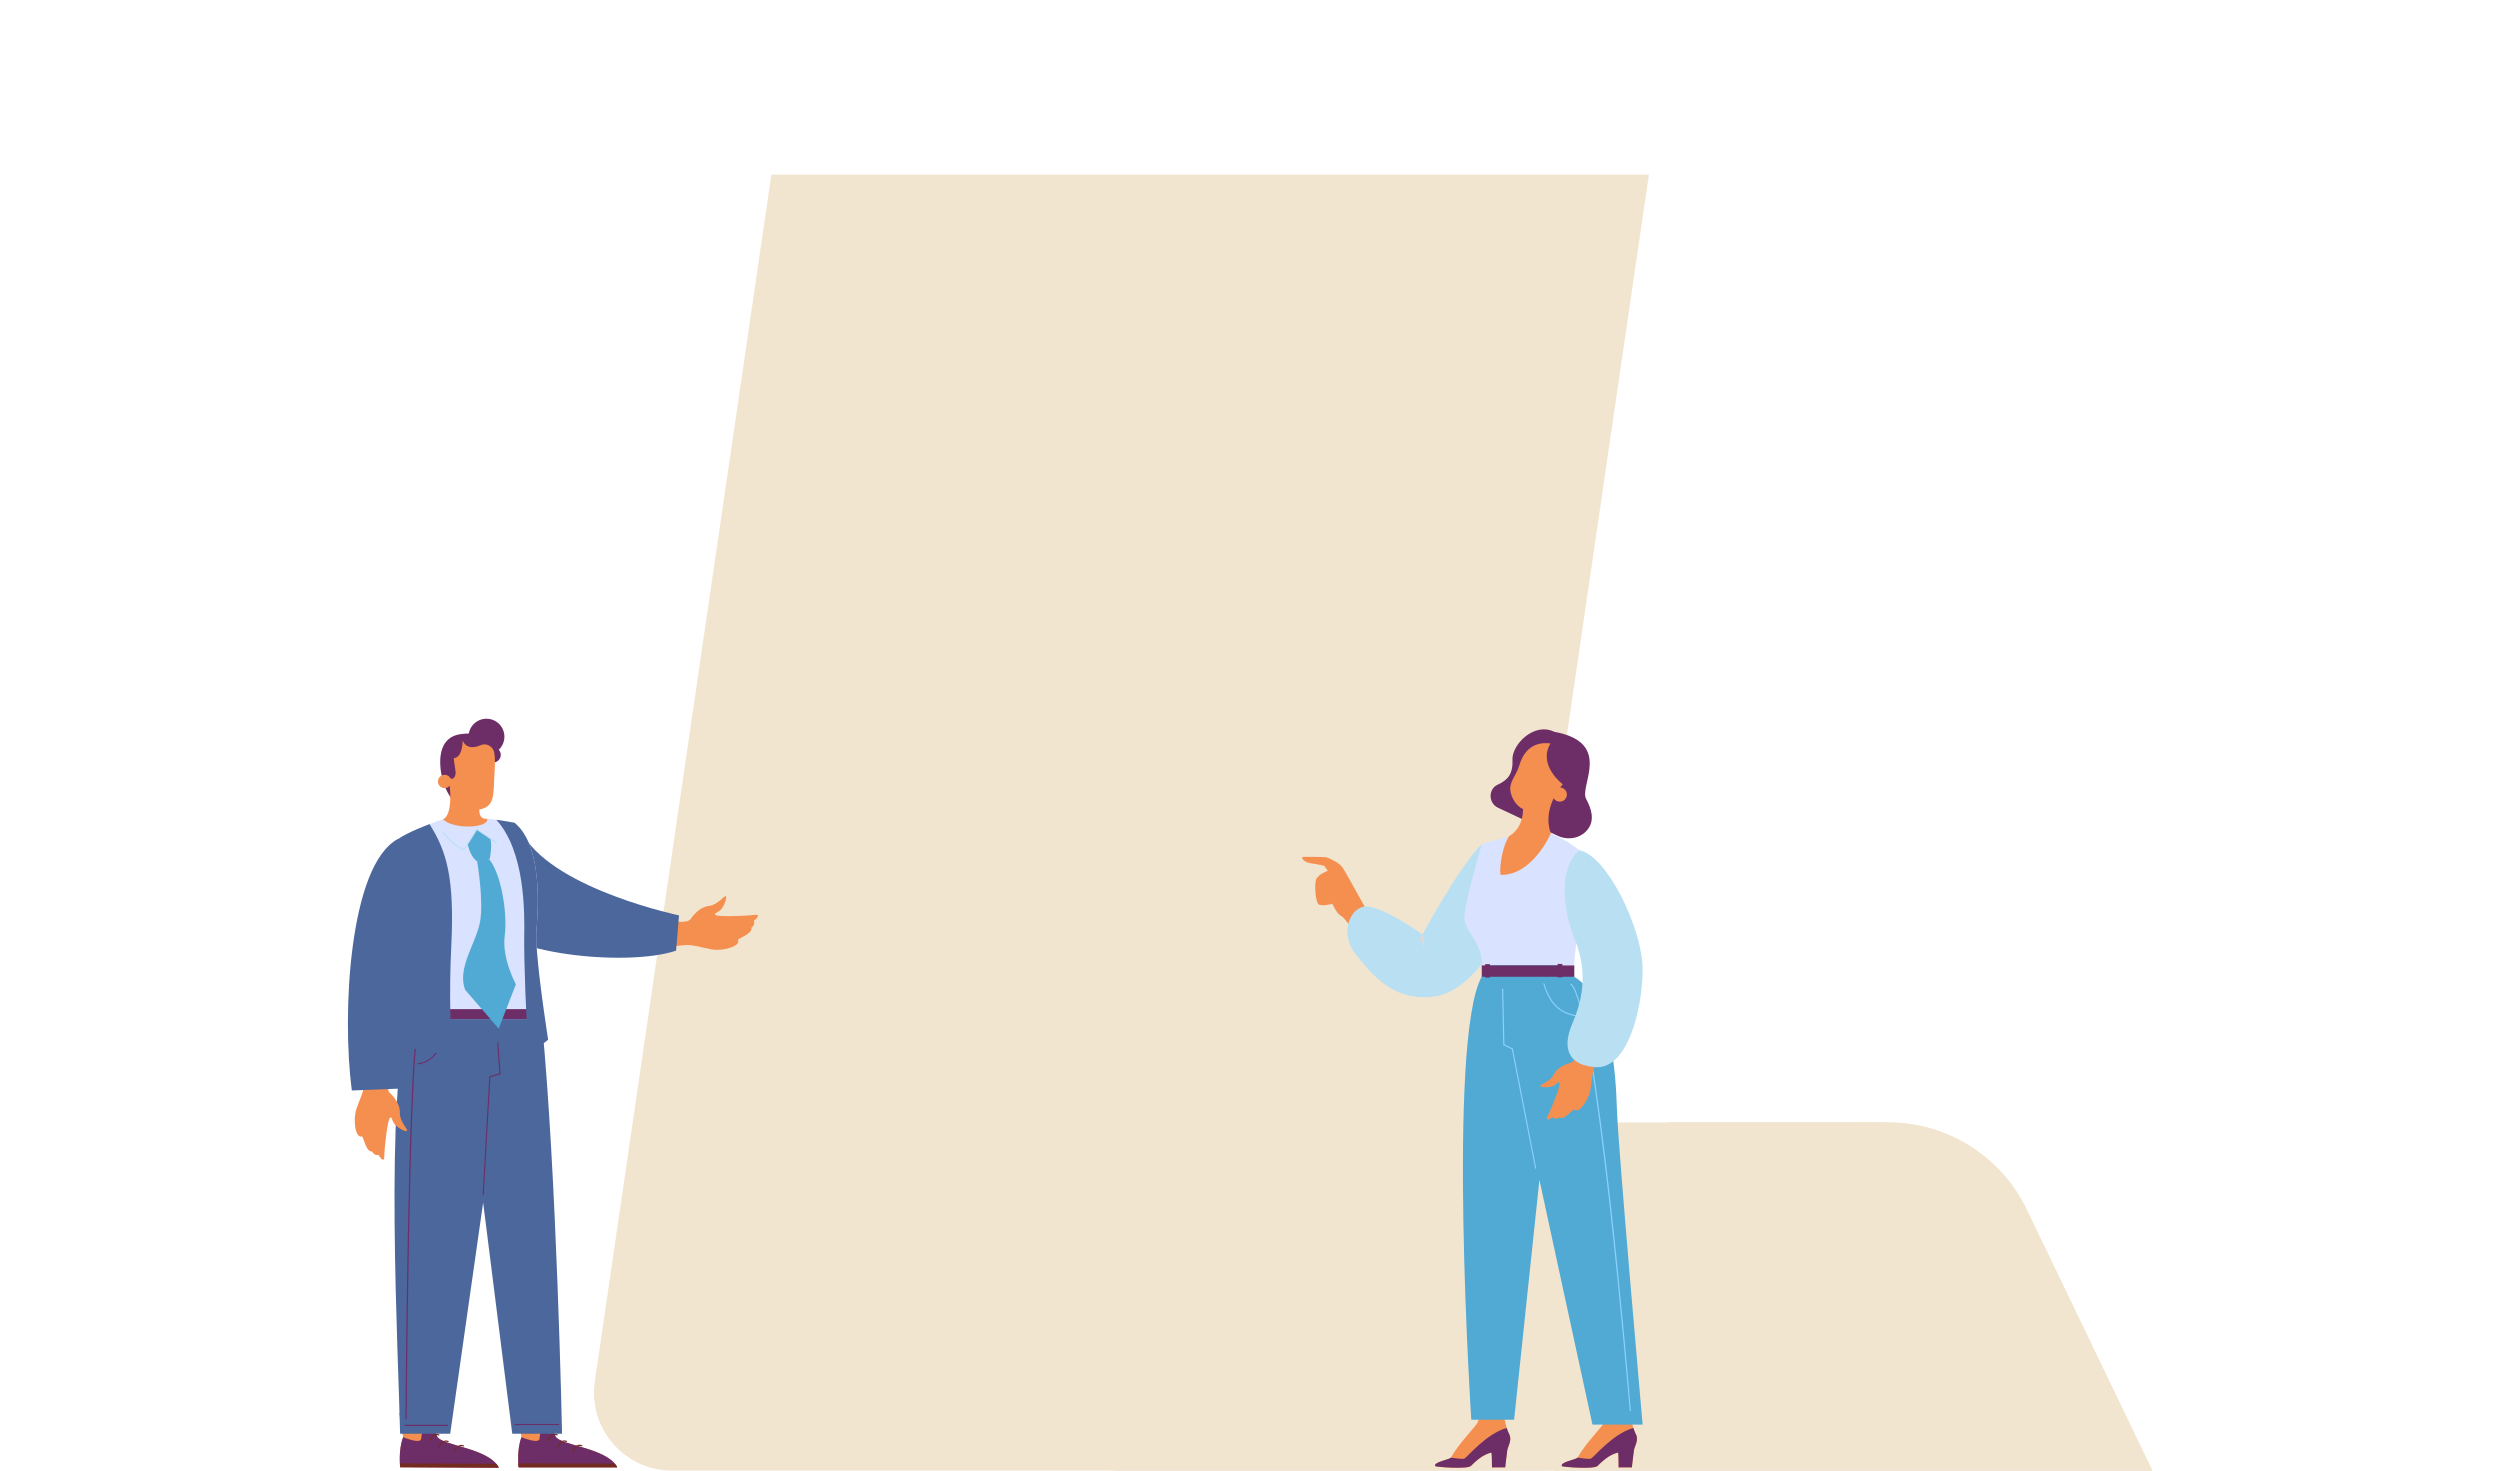 <svg id="ed0ylXwoWZN1" xmlns="http://www.w3.org/2000/svg" xmlns:xlink="http://www.w3.org/1999/xlink" viewBox="0 0 255 150" shape-rendering="geometricPrecision" text-rendering="geometricPrecision" project-id="149d3a68a90b49e49a805840b517fd63" export-id="a2755a898d8d42cf87dfa3eacfa02e9b" cached="false">
<style><![CDATA[
#ed0ylXwoWZN89 {animation: ed0ylXwoWZN89_c_o 5000ms linear infinite normal forwards}@keyframes ed0ylXwoWZN89_c_o { 0% {opacity: 0} 30% {opacity: 0} 50% {opacity: 1} 80% {opacity: 1} 100% {opacity: 0}} #ed0ylXwoWZN92 {animation: ed0ylXwoWZN92_c_o 5000ms linear infinite normal forwards}@keyframes ed0ylXwoWZN92_c_o { 0% {opacity: 0} 20% {opacity: 0} 40% {opacity: 1} 80% {opacity: 1} 100% {opacity: 0}} #ed0ylXwoWZN95 {animation: ed0ylXwoWZN95_c_o 5000ms linear infinite normal forwards}@keyframes ed0ylXwoWZN95_c_o { 0% {opacity: 0} 10% {opacity: 0} 30% {opacity: 1} 80% {opacity: 1} 100% {opacity: 0}} #ed0ylXwoWZN98 {animation: ed0ylXwoWZN98_c_o 5000ms linear infinite normal forwards}@keyframes ed0ylXwoWZN98_c_o { 0% {opacity: 0} 20% {opacity: 1} 80% {opacity: 1} 100% {opacity: 0}}
]]></style>
<g><g><path d="M219.52,150h-60.95l11.52-35.5h22.51c0,0,0,0,0,0c6.01,0,11.49,3.44,14.1,8.85L219.53,150" fill="#f2e5d0"/><path d="M219.52,150h-60.95l11.52-35.5h22.51c0,0,0,0,0,0c6.01,0,11.49,3.44,14.1,8.85L219.53,150" fill="#f2e5d0"/><g style="mix-blend-mode:multiply"><path d="M219.52,150h-60.95l11.52-35.5h22.51c0,0,0,0,0,0c6.01,0,11.49,3.44,14.1,8.85L219.53,150" fill="#f2e5d0"/></g><path d="M143.58,114.5c-4.8,0-9.13,2.88-10.99,7.31l-8.77,20.89c-1.86,4.43-6.19,7.31-10.99,7.31h49.01c4.8,0,9.13-2.88,10.99-7.31l8.77-20.89c1.86-4.43,6.19-7.31,10.99-7.31h-49.01Z" fill="#f2e5d0"/><g style="mix-blend-mode:screen" opacity="0.5"><path d="M143.58,114.5c-4.8,0-9.13,2.88-10.99,7.31l-8.77,20.89c-1.86,4.43-6.19,7.31-10.99,7.31h49.01c4.8,0,9.13-2.88,10.99-7.31l8.77-20.89c1.86-4.43,6.19-7.31,10.99-7.31h-49.01Z" fill="#f2e5d0"/></g><path d="M150.18,140.9L168.19,17.81h-89.51L60.67,140.9c-.7,4.8,3.02,9.1,7.86,9.1h89.51c-4.85,0-8.56-4.3-7.86-9.1Z" fill="#f2e5d0"/><rect style="mix-blend-mode:multiply" width="41.84" height="8.88" rx="4.44" ry="4.44" transform="translate(99.82 28.23)" fill="#f2e5d0"/><path style="mix-blend-mode:multiply" d="M129.72,53.55h-16.47c-1.2,0-2.18-.97-2.18-2.18v0c0-1.2.97-2.18,2.18-2.18h16.47c1.2,0,2.18.97,2.18,2.18v0c0,1.2-.97,2.18-2.18,2.18Z" fill="#f2e5d0"/><path style="mix-blend-mode:multiply" d="M147.02,65.76h-35.36c-1.2,0-2.18-.97-2.18-2.18v0c0-1.2.97-2.18,2.18-2.18h35.36c1.2,0,2.18.97,2.18,2.18v0c0,1.2-.97,2.18-2.18,2.18Z" fill="#f2e5d0"/><path style="mix-blend-mode:multiply" d="M124.02,89.37h-16.47c-1.2,0-2.18-.97-2.18-2.18v0c0-1.2.97-2.18,2.18-2.18h16.47c1.2,0,2.18.97,2.18,2.18v0c0,1.2-.97,2.18-2.18,2.18Z" fill="#f2e5d0"/><path style="mix-blend-mode:multiply" d="M141.32,101.57h-35.36c-1.2,0-2.18-.97-2.18-2.18v0c0-1.2.97-2.18,2.18-2.18h35.36c1.2,0,2.18.97,2.18,2.18v0c0,1.2-.97,2.18-2.18,2.18Z" fill="#f2e5d0"/><path style="mix-blend-mode:multiply" d="M118.94,125.82h-16.47c-1.2,0-2.18-.97-2.18-2.18v0c0-1.2.97-2.18,2.18-2.18h16.47c1.2,0,2.18.97,2.18,2.18v0c0,1.2-.97,2.18-2.18,2.18Z" fill="#f2e5d0"/><path style="mix-blend-mode:multiply" d="M136.24,138.03h-35.36c-1.2,0-2.18-.97-2.18-2.18v0c0-1.2.97-2.18,2.18-2.18h35.36c1.2,0,2.18.97,2.18,2.18v0c0,1.2-.97,2.18-2.18,2.18Z" fill="#f2e5d0"/></g><g><g><path d="M67.8,93.86c.51.02,2.25.44,2.65-.13s1.04-1.24,1.89-1.33c.85-.1,1.49-1.03,1.68-.99.19.05-.16,1.11-.56,1.44s-.67.28-.46.48s3.01.11,3.92-.01c.9-.13-.04.62-.04.62.22.36-.25.7-.25.7.22.58-1.48,1.12-1.35,1.25.28.65-1.6,1.15-2.69.95s-1.97-.54-2.94-.42-2.25.26-2.25.26l.41-2.82h-.01Z" fill="#f58f50"/><path d="M53.49,85.35c3.42,5.43,15.77,8.02,15.77,8.02l-.3,3.6c-5.24,1.73-18.05.2-19.1-3.04s3.62-8.59,3.62-8.59l.01.01Z" fill="#4c679c"/><path d="M49.71,83.54c.26-.07,2.77.38,2.77.38c2.83,2.31,2.44,8.59,2.24,10.97-.21,2.37,1.01,9.87,1.01,9.87-5.17,5.17-15.04,1.76-15.04,1.76-1.47-3.28-1.48-19.1-.78-20.29s5.55-2.76,5.55-2.76l4.25.07Z" fill="#d9e2ff"/><rect width="10.32" height="1.06" rx="0" ry="0" transform="matrix(-1 0 0-1 54.33 103.99)" fill="#6d2d67"/><g><path d="M40.72,144.14l.4,2.46c-.52,1.35-.3,3.06-.3,3.06l10.06.04c-1.08-2.04-5.8-2.21-6.29-3.18-.49-.98-.7-3.87-.7-3.87l-3.17,1.49Z" fill="#f58f50"/><path d="M42.97,146.73c-.01-.35.25-1.62,1.16-1.99.11.69.26,1.39.46,1.77.49.98,5.21,1.14,6.29,3.18l-10.06-.04c0,0-.22-1.71.3-3.06c0,0,1.81.77,1.85.14Z" fill="#6d2d67"/><path d="M50.61,149.31c.1.12.2.25.27.39l-10.06-.04c0,0-.02-.15-.03-.4l9.82.05Z" fill="#732a20"/><path d="M43.85,147c0,0,.04-.02.05-.04c0,0,.15-.41.45-.54.12-.05.25-.05.39,0c.03.01.06,0,.08-.03.01-.03,0-.06-.03-.08-.17-.07-.33-.07-.48,0-.34.15-.5.59-.51.61-.01.03,0,.06.03.07c0,0,.01,0,.02,0v.01Z" fill="#732a20"/><path d="M44.8,147.67c0,0,.04-.02.05-.04c0,0,.15-.41.45-.54.12-.05.25-.05.39,0c.03.01.06,0,.08-.03.01-.03,0-.06-.03-.08-.17-.07-.33-.07-.48,0-.34.15-.5.59-.51.61-.01.03,0,.06.03.07c0,0,.01,0,.02,0v.01Z" fill="#732a20"/><path d="M46.36,148.12c0,0,.04-.02.05-.04c0,0,.15-.41.45-.54.12-.05.25-.05.39,0c.03.01.06,0,.08-.03.01-.03,0-.06-.03-.08-.17-.07-.33-.07-.48,0-.34.15-.5.59-.51.61-.01.03,0,.06.03.07c0,0,.01,0,.02,0v.01Z" fill="#732a20"/></g><g><path d="M52.78,144.14l.41,2.46c-.51,1.35-.29,3.06-.29,3.06h10.06c-1.09-2.03-5.8-2.18-6.3-3.15s-.71-3.86-.71-3.86l-3.16,1.5-.01-.01Z" fill="#f58f50"/><path d="M55.04,146.73c-.02-.35.24-1.62,1.16-2c.11.69.27,1.39.46,1.77.5.97,5.21,1.13,6.3,3.16h-10.06c0,0-.23-1.72.29-3.07c0,0,1.82.77,1.85.13v.01Z" fill="#6d2d67"/><path d="M62.69,149.28c.1.12.2.25.27.39h-10.06c0,0-.02-.16-.03-.41l9.82.02Z" fill="#732a20"/><path d="M55.93,146.99c0,0,.04-.02.05-.04c0,0,.15-.41.44-.54.12-.05.25-.05.39,0c.03.01.06,0,.08-.03.01-.03,0-.06-.03-.08-.17-.07-.33-.07-.48,0-.34.15-.5.59-.51.61-.01.03,0,.06.03.07c0,0,.01,0,.02,0l.01.01Z" fill="#732a20"/><path d="M56.88,147.66c0,0,.04-.02.05-.04c0,0,.15-.41.44-.54.12-.05.25-.05.39,0c.03.01.06,0,.08-.03.01-.03,0-.06-.03-.08-.17-.07-.33-.07-.48,0-.34.15-.5.59-.51.61-.01.03,0,.06.03.07c0,0,.01,0,.02,0l.01.01Z" fill="#732a20"/><path d="M58.44,148.1c0,0,.04-.02.05-.04c0,0,.15-.41.44-.54.12-.05.25-.05.39,0c.03.01.06,0,.08-.03.01-.03,0-.06-.03-.08-.17-.07-.33-.07-.48,0-.34.15-.5.59-.51.61-.01.03,0,.06.03.07c0,0,.01,0,.02,0l.01.01Z" fill="#732a20"/></g><path d="M57.32,146.24h-5.07l-2.97-23.58-3.36,23.58h-5.11c-.14-7.42-1.66-35.4.93-42.28h13.5c1.54,15.44,2.09,42.28,2.09,42.28h-.01Z" fill="#4c679c"/><g style="mix-blend-mode:multiply"><path d="M49.28,121.9c0,0,.06-.02.06-.05l.68-11.99l1-.26c0,0,.05-.03.04-.06l-.23-3.17c0,0-.03-.06-.06-.05-.03,0-.06.03-.05.06l.22,3.12-.99.26c0,0-.04.03-.04.05l-.68,12.04c0,0,.02.06.05.06c0,0,0,0,0,0v-.01Z" fill="#6d2d67"/></g><g style="mix-blend-mode:multiply"><path d="M52.52,145.36h4.46c0,0,.06-.03.06-.06s-.03-.06-.06-.06h-4.46c0,0-.06.03-.06.06s.03.06.06.06Z" fill="#6d2d67"/></g><g style="mix-blend-mode:multiply"><path d="M41.3,145.45h4.34c0,0,.06-.03.06-.06s-.03-.06-.06-.06h-4.34c0,0-.06.03-.06.06s.03.06.06.06Z" fill="#6d2d67"/></g><g style="mix-blend-mode:multiply"><path d="M42.64,108.57c0,0,0,0,0,0c.58-.06,2.5-.5,2.62-3.77c0-.03-.02-.06-.06-.06-.03,0-.06.02-.06.06-.08,2.14-1.01,3.51-2.51,3.65-.03,0-.06.03-.05.06c0,.03.03.05.06.05v.01Z" fill="#6d2d67"/></g><g style="mix-blend-mode:multiply"><path d="M41.42,144.79c0,0,0,0,0,0c.03,0,.06-.03.06-.06c0-.29.24-34.67,1.13-39.46c0-.03-.01-.06-.05-.07-.03,0-.06.01-.07.05-.9,4.81-1.14,39.19-1.13,39.49c0,.03.03.06.06.06v-.01Z" fill="#6d2d67"/></g><path d="M40.01,108.82c-.09.51-.77,2.16-.26,2.64s1.07,1.22,1.04,2.07.8,1.63.73,1.81-1.07-.32-1.34-.77-.18-.71-.41-.53-.56,2.96-.57,3.88c0,.91-.6-.13-.6-.13-.39.16-.66-.35-.66-.35-.61.13-.89-1.63-1.04-1.52-.69.18-.9-1.76-.55-2.8.35-1.05.83-1.87.85-2.85s.07-2.26.07-2.26l2.73.82.01-.01Z" fill="#f58f50"/><path d="M53.93,107.29c-.27-2.84-.49-9.6-.46-11.59.05-2.69.09-8.84-2.84-12.08.81.11,1.85.3,1.85.3c2.83,2.31,2.44,8.59,2.24,10.97-.21,2.37,1.19,11.15,1.19,11.15-.47.47-1.44.91-1.97,1.25h-.01Z" fill="#4c679c"/><path d="M40.68,106.52c-1.47-3.28-1.48-19.1-.78-20.29.43-.73,2.43-1.61,3.91-2.17c1.76,2.79,2.56,5.47,2.22,12.45-.24,4.83-.06,8.91.07,11.06-3.04-.22-5.43-1.05-5.43-1.05h.01Z" fill="#4c679c"/><path d="M40.54,85.6c1.55,1.2,3.38,3.82,1.91,8.8s-1.22,16.62-1.22,16.62l-5.34.21c-1.05-7.86-.24-22.98,4.66-25.63h-.01Z" fill="#4c679c"/><g><path d="M47.31,86.74c0,0,.03,0,.04-.02l1.29-2.06l1.98,1.36c0,0,.05,0,.07-.01.02-.02,0-.05-.01-.07l-2.02-1.39c0,0-.02-.01-.04,0-.01,0-.02.01-.03.02L47.3,86.63c-1.36-.67-2.06-1.8-2.07-1.81-.01-.02-.04-.03-.07-.02-.02.01-.03.04-.02.07c0,.01.73,1.18,2.15,1.87c0,0,.01,0,.02,0Z" fill="#b9e0f2"/><path d="M48.64,84.67c0,0,1.38.91,1.39.94.19.75-.08,2.09-.11,2.06-.83-.1-1.25.19-1.25.19-.72-.47-.95-1.71-.95-1.71l.93-1.48h-.01Z" fill="#51aad3"/><path d="M49.92,87.67c1.21,1.51,1.86,5.49,1.56,7.8s1.14,4.93,1.14,4.93l-1.75,4.52c0,0-3.26-3.76-3.42-3.95-.87-2.24,1.14-4.78,1.52-6.98s-.3-6.13-.3-6.13c.38-.43,1.25-.19,1.25-.19Z" fill="#51aad3"/></g><g><circle r="1.83" transform="translate(49.62 75.14)" fill="#6d2d67"/><circle r="0.78" transform="translate(50.3 77)" fill="#6d2d67"/><g><path d="M50.46,77.05c0-1.45-.83-2.48-3.39-2.18s-2.28,3.11-1.98,4.46s1.11,2.34,1.11,2.34l4.26-4.62Z" fill="#6d2d67"/><path d="M49.04,76c.59-.26,1.28.16,1.38.8.11.67.05,1.56,0,2.42-.1,1.82.06,3.07-1.53,3.35c0,.65.17.96.82.96.11.96-3.46,1.09-4.51.05.99-.52.69-3.19.69-3.19l-.11-1.06c.52.36.76-.28.68-.68-.07-.4-.18-1.31-.18-1.31.94-.09.91-1.8.91-1.8.46,1.06,1.61.57,1.84.47l.01-.01Z" fill="#f58f50"/><circle r="0.68" transform="translate(45.35 79.71)" fill="#f58f50"/></g></g></g><g><path d="M158.57,74.66c-2.08-1.06-4.37,1.29-4.3,2.84s-.57,2.09-1.49,2.53c0,0-.02,0-.03.01-.98.47-.93,1.89.05,2.35l6.08,2.86c1.02.48,2.28.29,3.01-.58.86-1.02.39-2.25-.11-3.19-.71-1.32,2.77-5.72-3.21-6.83v.01Z" fill="#6d2d67"/><g><path d="M166.29,142.78c-.08,1.71.25,2.9.57,3.52.31.62-.14,1.23-.2,1.64s-.21,1.74-.21,1.74h-1.35c0,0,0-1.5-.06-1.51-.93.19-1.75,1.03-2.1,1.37s-3.46.11-3.62.02c-.27-.41,1.51-.7,1.59-.87.78-1.45,2.5-3.13,2.74-3.62s.4-2.52.4-2.52l2.25.24-.01-.01Z" fill="#f58f50"/><path d="M160.89,148.68c.56.06,1.18.18,1.4.09.29-.13,2.2-2.52,4.31-3.12.08.26.17.47.26.64.31.62-.14,1.23-.2,1.64-.06.4-.21,1.74-.21,1.74h-1.35c0,0,0-1.5-.06-1.51-.93.19-1.75,1.03-2.1,1.37s-3.46.11-3.62.02c-.26-.4,1.41-.67,1.58-.86l-.01-.01Z" fill="#6d2d67"/></g><g><path d="M153.37,142.78c-.08,1.71.25,2.9.57,3.52.31.62-.14,1.23-.2,1.64s-.21,1.74-.21,1.74h-1.35c0,0,0-1.5-.06-1.51-.93.19-1.75,1.03-2.1,1.37s-3.46.11-3.62.02c-.27-.41,1.51-.7,1.59-.87.78-1.45,2.5-3.13,2.74-3.62s.4-2.52.4-2.52l2.25.24-.01-.01Z" fill="#f58f50"/><path d="M147.97,148.68c.56.06,1.18.18,1.4.09.29-.13,2.2-2.52,4.31-3.12.08.26.17.47.26.64.31.62-.14,1.23-.2,1.64-.06.4-.21,1.74-.21,1.74h-1.35c0,0,0-1.5-.06-1.51-.93.19-1.75,1.03-2.1,1.37s-3.46.11-3.62.02c-.26-.4,1.41-.67,1.58-.86l-.01-.01Z" fill="#6d2d67"/></g><path d="M139.72,93.31c-.47-.59-2.47-4.47-2.87-4.94-.41-.47-1.37-.88-1.58-.93s-2.41-.04-2.41-.04c-.12.25.25.58.92.67.67.08,1.29.25,1.29.25l.37.5c0,0-1.04.37-1.21.92-.17.54-.04,2.12.21,2.45s1.46,0,1.46,0c.29.62.58,1.08.92,1.25s1.25,1.54,1.25,1.54l1.66-1.66-.01-.01Z" fill="#f58f50"/><path d="M151.16,86.07c-2.29,2.25-6.07,9.24-6.07,9.24s-4.41-3.16-5.99-2.83-2.41,2.95-.79,4.91s3.66,4.7,7.78,4.29c4.12-.42,6.78-6.03,7.07-6.53s1.96-7.61-2-9.07v-.01Z" fill="#b9e0f2"/><path d="M160.58,99.63c3.79,2.37,4.22,9.61,4.35,13.6s2.62,32.08,2.62,32.08h-5.12l-5.41-24.96-2.58,24.46h-4.37c0,0-2.5-38.69,1.06-45.18s9.44,0,9.44,0h.01Z" fill="#51aad3"/><path d="M156.63,119.22c0,0,0,0,.01,0c.03,0,.05-.04.05-.07l-2.37-12.17c0,0-.02-.03-.03-.04l-.84-.42-.12-5.64c0,0-.03-.06-.06-.06s-.06.03-.06.06l.12,5.68c0,0,.01.04.03.05l.85.42l2.37,12.14c0,0,.03.05.06.05h-.01Z" fill="#88d2fd"/><path d="M161.22,103.71c0,0,.06-.02.06-.06c0-.03-.02-.06-.06-.06-1.92-.13-3.06-1.14-3.69-3.26c0-.03-.04-.05-.07-.04-.03,0-.05.04-.04.07.65,2.18,1.82,3.21,3.8,3.35c0,0,0,0,0,0Z" fill="#88d2fd"/><path d="M166.3,143.94c0,0,0,0,0,0c.03,0,.06-.03.05-.06-.14-1.69-3.46-41.3-6.07-43.54-.03-.02-.06-.02-.08,0-.02.03-.02.06,0,.08c2.57,2.21,6,43.04,6.03,43.46c0,.03.03.05.06.05l.01.01Z" fill="#88d2fd"/><path d="M161.1,86.73c-1.91-1.54-3.65-1.94-3.65-1.94l-2.85.33-3.44.95c0,0-2,6.74-1.79,7.78s1.23,2.01,1.58,3.2c.28.96.2,1.4.2,1.4h9.42c0-.61.33-3.56.54-4.56s1.33-4.45,0-7.16h-.01Z" fill="#d9e2ff"/><rect width="9.44" height="1.16" rx="0" ry="0" transform="matrix(-1 0 0-1 160.58 99.63)" fill="#6d2d67"/><rect width="0.48" height="1.37" rx="0" ry="0" transform="translate(158.88 98.32)" fill="#6d2d67"/><rect width="0.48" height="1.37" rx="0" ry="0" transform="matrix(-1 0 0-1 151.97 99.71)" fill="#6d2d67"/><g style="mix-blend-mode:multiply"><path d="M145.29,96.6c0,0,.03,0,.04-.02.02-.02.01-.05-.01-.07-.11-.08-.13-.45-.14-.7s-.02-.36-.08-.39c-.02-.01-.05,0-.07,0-.14.09-.2.48-.21.55c0,.03.01.05.04.05s.05-.01.05-.04c.02-.14.07-.38.14-.46.01.06.02.18.02.28.01.31.03.67.18.77c0,0,.02,0,.03,0l.01.03Z" fill="#e4d9d8"/></g><path d="M159.66,81.5c-.25.31-.7.36-1.02.11-.31-.25-.36-.7-.11-1.02.25-.31.7-.36,1.02-.11.31.25.36.7.11,1.02Z" fill="#f58f50"/><path d="M158.19,85.02c-.97-2.62,1.17-4.96,1.21-5.02c0,0-2.59-1.95-1.25-4.17-2.12-.26-2.88,1.22-3.19,2.26s-.99,1.61-.91,2.48.68,1.68,1.3,1.96c-.01,2.1-1.42,2.75-1.42,2.75-.91,1.45-.99,3.85-.86,3.96c3.27.06,5.11-4.22,5.11-4.22h.01Z" fill="#f58f50"/><path d="M161.13,106.18c-.14.45-.32,2.07-.93,2.23s-1.38.51-1.73,1.21-1.35.96-1.36,1.14s1,.2,1.41-.04.45-.49.56-.25-.83,2.62-1.22,3.35.54.15.54.15c.24.3.68,0,.68,0c.43.37,1.42-.93,1.49-.78.47.44,1.48-1.02,1.65-2.01s.14-1.86.55-2.65.92-1.85.92-1.85l-2.55-.52-.01.02Z" fill="#f58f50"/><path d="M161.1,86.73c-1.87,1.46-1.96,5.42-.46,9.12s.54,6.69-.25,8.52-1.04,4.19,2.29,4.48c3.33.3,4.87-5.94,4.87-9.98s-3.58-11.58-6.45-12.15v.01Z" fill="#b9e0f2"/></g></g></g><g id="ed0ylXwoWZN89" opacity="0"><path d="M182.04,34.05h-28.01c-1.64,0-2.9-1.46-2.65-3.09l4.43-28.69c.2-1.31,1.32-2.27,2.65-2.27h28.01c1.64,0,2.9,1.46,2.65,3.09l-4.43,28.69c-.2,1.31-1.32,2.27-2.65,2.27Z" fill="#f23e2b"/><path d="M166.76,24.07c-.15,0-.31,0-.46-.03-1.15-.14-2.14-.8-2.72-1.8l-5.37-9.27c-.41-.71-.17-1.62.54-2.03s1.62-.17,2.03.54l5.37,9.27c.15.26.39.33.52.34.13.02.38,0,.59-.21L181.97,5.76c.57-.59,1.51-.6,2.1-.03s.6,1.51.03,2.1L169.39,22.95c-.7.72-1.63,1.11-2.62,1.11l-.01.01Z" fill="#fff"/></g><g id="ed0ylXwoWZN92" opacity="0"><path d="M91.28,140.23h-19.12c-1.12,0-1.98-1-1.81-2.11l3.03-19.59c.14-.89.9-1.55,1.81-1.55h19.12c1.12,0,1.98,1,1.81,2.11l-3.03,19.59c-.14.89-.9,1.55-1.81,1.55Z" fill="#f23e2b"/><path d="M80.85,133.41c-.1,0-.21,0-.31-.02-.78-.1-1.46-.55-1.86-1.23l-3.67-6.33c-.28-.48-.12-1.1.37-1.38.48-.28,1.1-.12,1.38.37l3.67,6.33c.1.18.27.22.35.23.09.01.26,0,.4-.14l10.04-10.32c.39-.4,1.03-.41,1.43-.02s.41,1.03.02,1.43L82.63,132.65c-.48.49-1.11.76-1.79.76h.01Z" fill="#fff"/></g><g id="ed0ylXwoWZN95" opacity="0"><path d="M96.35,103.77h-19.12c-1.12,0-1.98-1-1.81-2.11l3.03-19.59c.14-.89.9-1.55,1.81-1.55h19.12c1.12,0,1.98,1,1.81,2.11l-3.03,19.59c-.14.89-.9,1.55-1.81,1.55Z" fill="#f23e2b"/><path d="M85.92,96.96c-.1,0-.21,0-.31-.02-.78-.1-1.46-.55-1.86-1.23l-3.67-6.33c-.28-.48-.12-1.1.37-1.38.48-.28,1.1-.12,1.38.37L85.5,94.7c.1.18.27.22.35.23.09.01.26,0,.4-.14L96.29,84.47c.39-.4,1.03-.41,1.43-.02s.41,1.03.02,1.43L87.7,96.2c-.48.49-1.11.76-1.79.76h.01Z" fill="#fff"/></g><g id="ed0ylXwoWZN98" opacity="0"><path d="M102.06,67.95h-19.12c-1.12,0-1.98-1-1.81-2.11l3.03-19.59c.14-.89.9-1.55,1.81-1.55h19.12c1.12,0,1.98,1,1.81,2.11L103.87,66.4c-.14.89-.9,1.55-1.81,1.55Z" fill="#f23e2b"/><path d="M91.63,61.14c-.1,0-.21,0-.31-.02-.78-.1-1.46-.55-1.86-1.23l-3.67-6.33c-.28-.48-.12-1.1.37-1.38.48-.28,1.1-.12,1.38.37l3.67,6.33c.1.18.27.22.35.23.09.01.26,0,.4-.14L102,48.65c.39-.4,1.03-.41,1.43-.02s.41,1.03.02,1.43L93.41,60.38c-.48.49-1.11.76-1.79.76h.01Z" fill="#fff"/></g></svg>
